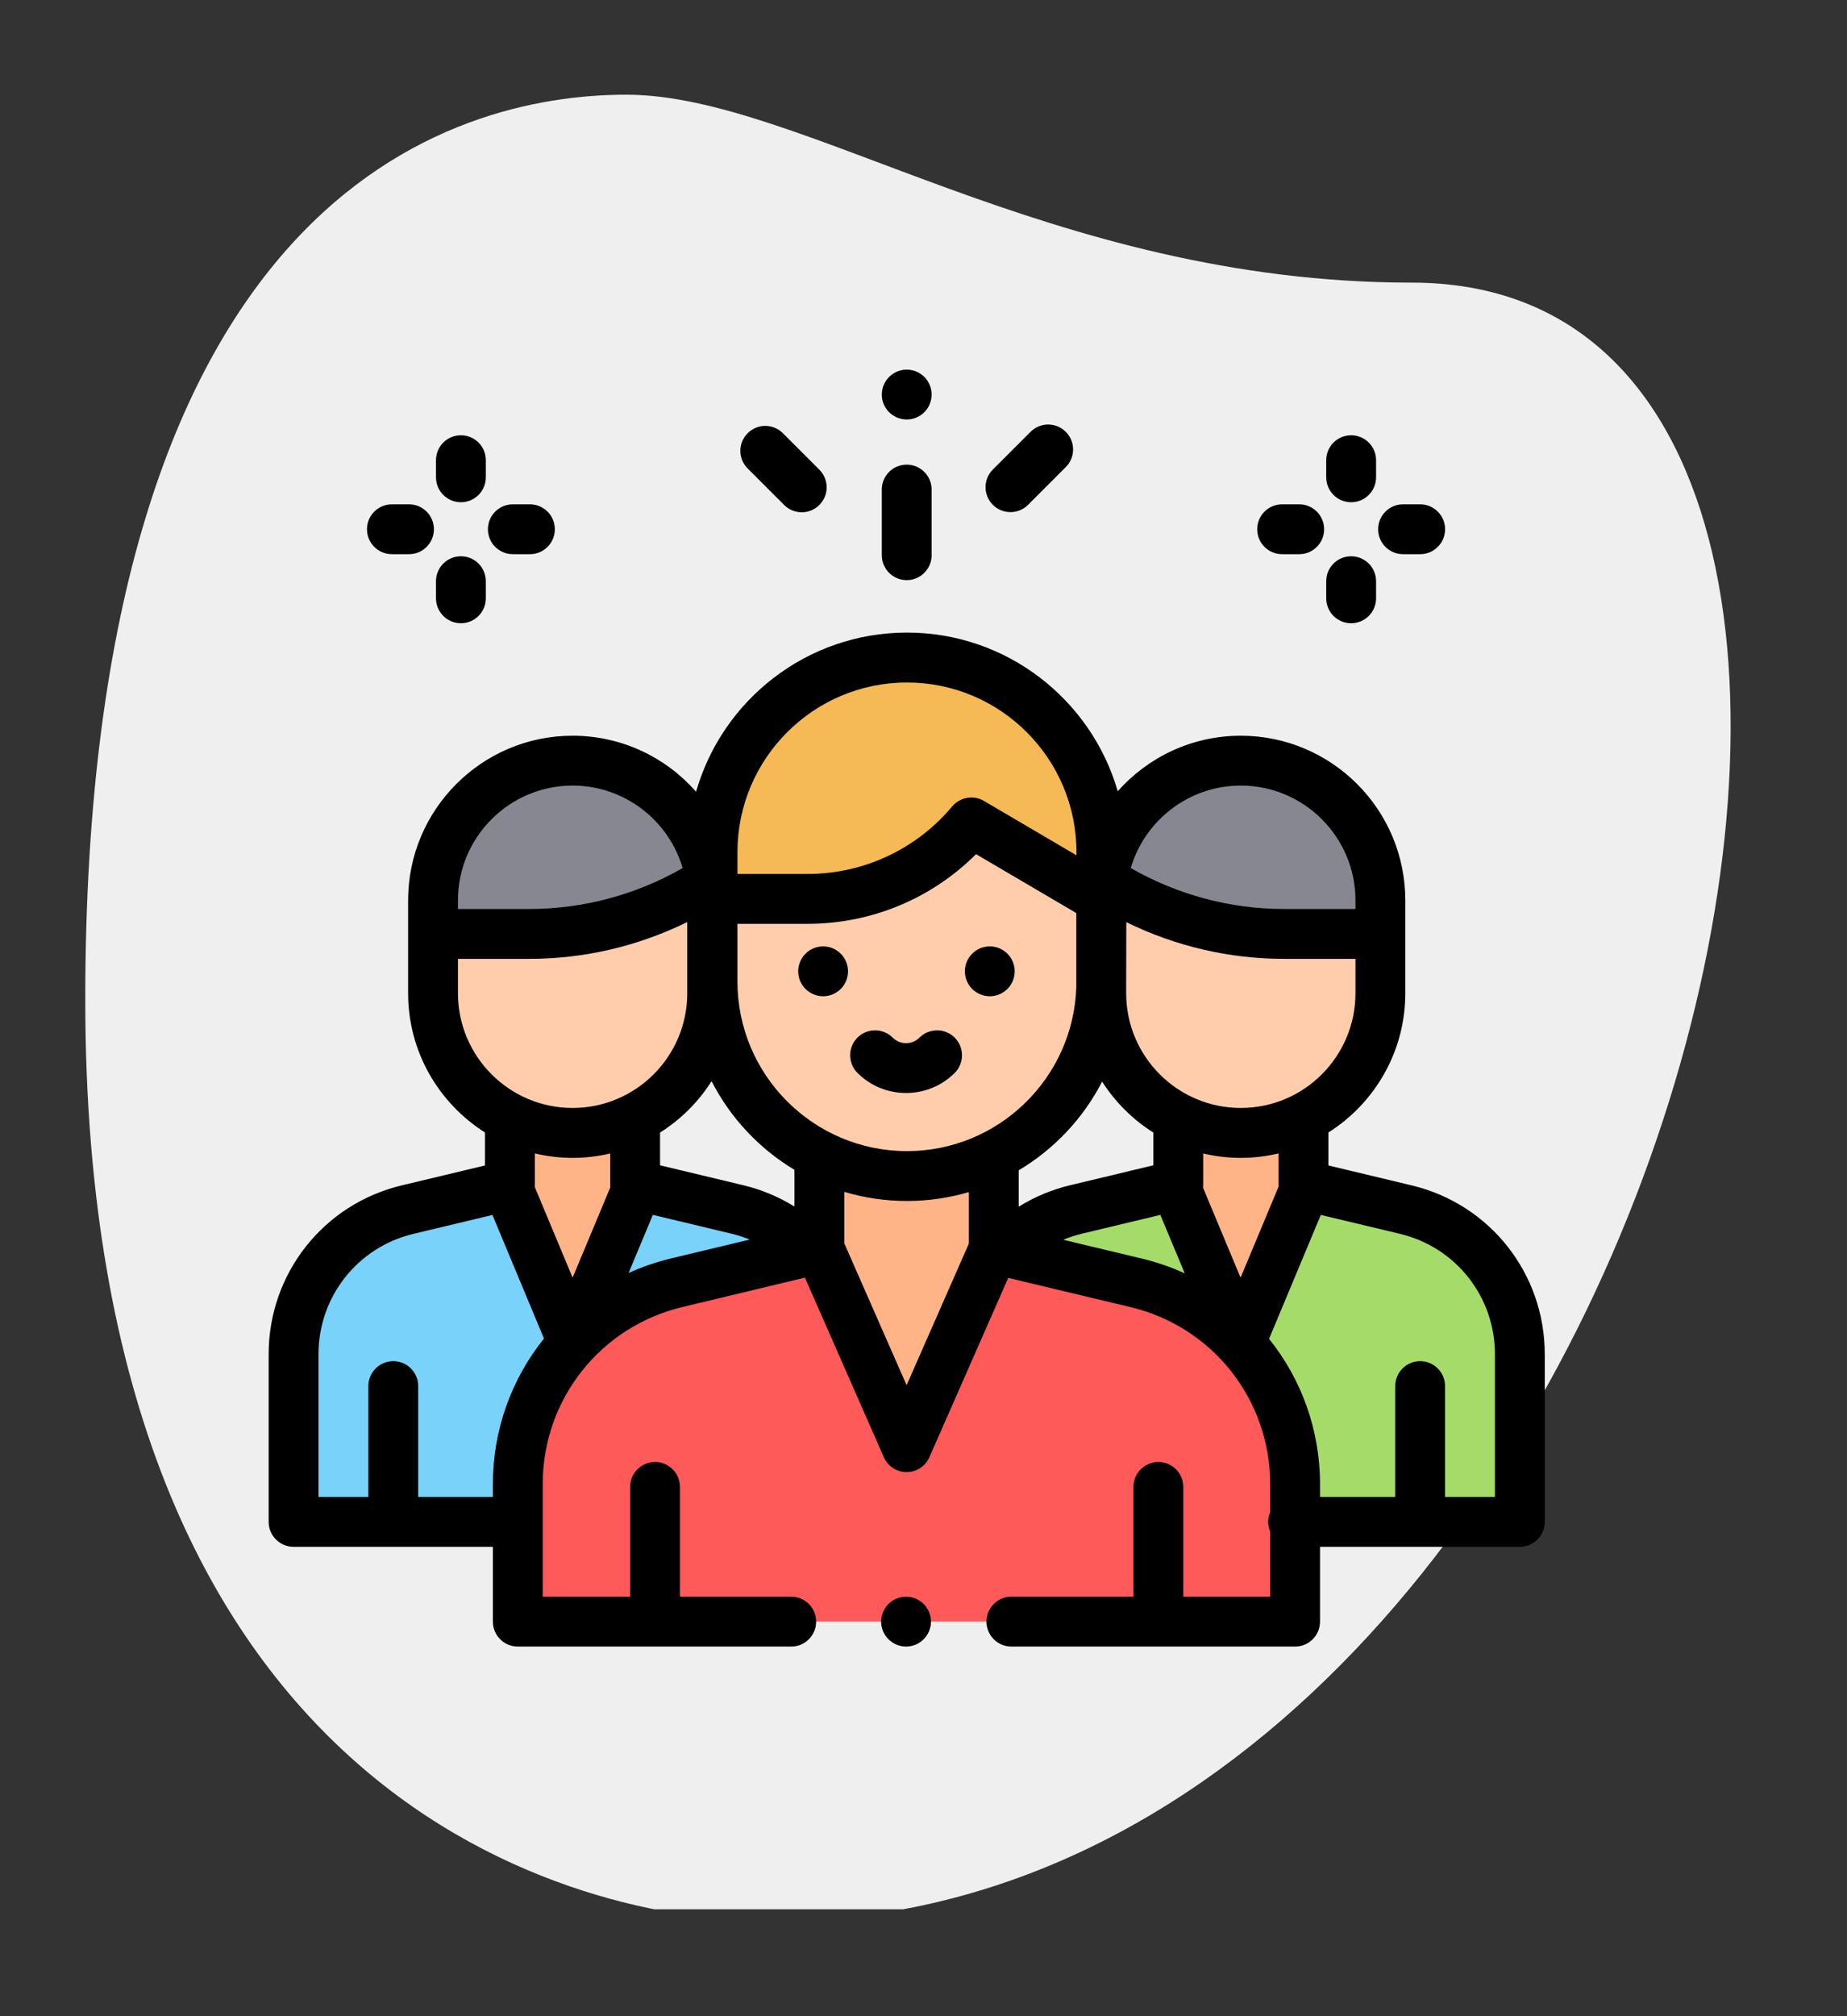 <svg width="55" height="60" viewBox="0 0 55 60" fill="none" xmlns="http://www.w3.org/2000/svg">
<rect x="0" y="0" width="55" height="60" fill="#333333" stroke="none"/>
<g clip-path="url(#clip0_778_3134)">
<path d="M42.043 8.411C31.261 8.411 23.849 2.818 18.652 2.818C13.455 2.818 2.539 5.808 2.539 29.743C2.539 53.677 17.226 57.182 22.941 57.182C49.711 57.184 61.146 8.411 42.043 8.411Z" fill="#EFEFEF"/>
<g clip-path="url(#clip1_778_3134)">
<path d="M24.121 37.228C23.536 36.62 22.788 36.192 21.967 35.995L18.913 35.264V33.399H15.184V35.27L12.139 35.997C10.147 36.473 8.742 38.253 8.742 40.3V45.289H15.493L24.121 37.228Z" fill="#78D2FA"/>
<path d="M18.993 33.399V35.314L17.058 39.949L15.125 35.321V33.399H18.993Z" fill="#FFB487"/>
<path d="M21.207 26.977V29.559C21.207 31.854 19.346 33.715 17.051 33.715C14.755 33.715 12.895 31.854 12.895 29.559V26.977H21.207Z" fill="#FFCDAC"/>
<path d="M21.207 27.794V26.793C21.207 24.497 19.346 22.637 17.051 22.637C14.755 22.637 12.895 24.497 12.895 26.793V27.794H15.76C17.554 27.794 19.314 27.306 20.853 26.384" fill="#878791"/>
<path d="M29.879 37.228C30.464 36.62 31.212 36.192 32.033 35.995L35.087 35.264V33.399H38.816V35.27L41.861 35.997C43.853 36.473 45.258 38.253 45.258 40.3V45.289H38.507L29.879 37.228Z" fill="#A5DC69"/>
<path d="M24.4 37.155L20.146 38.174C17.375 38.839 15.42 41.317 15.42 44.167V48.258H38.566V44.171C38.566 41.319 36.61 38.84 33.836 38.177L29.594 37.164L24.4 37.155Z" fill="#FF5A5A"/>
<path d="M38.876 33.399V35.321L36.943 39.949L35.008 35.314V33.399H38.876ZM27.002 43.118L29.771 36.831C29.559 36.476 29.448 36.071 29.448 35.659V35.054H24.552V35.659C24.552 36.083 24.435 36.484 24.23 36.829L27.002 43.118Z" fill="#FFB487"/>
<path d="M32.789 25.215V29.209C32.789 32.406 30.197 34.998 27 34.998C23.803 34.998 21.211 32.407 21.211 29.209V25.215H32.789Z" fill="#FFCDAC"/>
<path d="M27 19.567C23.803 19.567 21.211 22.159 21.211 25.356V26.75H24.041C24.971 26.75 25.889 26.546 26.731 26.153C27.574 25.76 28.319 25.187 28.916 24.475L32.789 26.75V25.356C32.789 22.159 30.197 19.567 27 19.567Z" fill="#F5B955"/>
<path d="M32.793 26.977V29.559C32.793 31.854 34.654 33.715 36.949 33.715C39.245 33.715 41.106 31.854 41.106 29.559V26.977H32.793Z" fill="#FFCDAC"/>
<path d="M32.793 27.794V26.793C32.793 24.497 34.654 22.637 36.949 22.637C39.245 22.637 41.106 24.497 41.106 26.793V27.794H38.241C36.447 27.794 34.686 27.306 33.147 26.384" fill="#878791"/>
<path d="M26.98 47.516C26.785 47.516 26.594 47.595 26.456 47.733C26.318 47.871 26.238 48.063 26.238 48.258C26.238 48.453 26.318 48.645 26.456 48.782C26.595 48.921 26.784 48.999 26.98 49C27.176 49 27.367 48.921 27.505 48.782C27.643 48.645 27.723 48.453 27.723 48.258C27.723 48.063 27.643 47.871 27.505 47.733C27.366 47.594 27.177 47.516 26.98 47.516Z" fill="black"/>
<path d="M42.034 35.275L39.558 34.683V33.701C40.932 32.833 41.847 31.301 41.847 29.558V26.792C41.847 24.091 39.65 21.894 36.949 21.894C35.492 21.894 34.182 22.534 33.284 23.547C32.497 20.823 29.982 18.825 27.008 18.825H27.008C24.029 18.825 21.51 20.829 20.728 23.56C19.829 22.54 18.515 21.894 17.051 21.894C14.35 21.894 12.153 24.091 12.153 26.792V29.558C12.153 31.301 13.068 32.833 14.442 33.701V34.683L11.966 35.275C9.631 35.832 8 37.899 8 40.3V45.289C8 45.699 8.332 46.031 8.742 46.031H14.677V48.258C14.677 48.667 15.009 49 15.419 49H23.561C23.971 49 24.303 48.667 24.303 48.258C24.303 47.848 23.971 47.515 23.561 47.515H20.248V44.249C20.248 43.839 19.916 43.507 19.506 43.507C19.096 43.507 18.764 43.839 18.764 44.249V47.515H16.161V44.167C16.161 41.65 17.871 39.482 20.319 38.896L23.969 38.021L26.318 43.364C26.376 43.496 26.471 43.608 26.591 43.687C26.712 43.766 26.853 43.808 26.997 43.808H26.997C27.141 43.808 27.282 43.766 27.403 43.687C27.523 43.608 27.618 43.496 27.676 43.364L30.023 38.029L33.663 38.898C36.112 39.483 37.824 41.651 37.824 44.17V44.998C37.786 45.088 37.764 45.186 37.764 45.289C37.764 45.392 37.786 45.49 37.824 45.579V47.515H35.236V44.249C35.236 43.839 34.904 43.507 34.494 43.507C34.084 43.507 33.752 43.839 33.752 44.249V47.515H30.117C29.707 47.515 29.375 47.848 29.375 48.258C29.375 48.667 29.707 49 30.117 49H38.566C38.976 49 39.308 48.667 39.308 48.258V46.031H45.258C45.668 46.031 46 45.699 46 45.289V40.3C46 37.899 44.369 35.832 42.034 35.275ZM38.075 35.309L36.942 38.022L35.824 35.345C35.828 35.311 35.83 35.277 35.829 35.243V34.326C36.196 34.413 36.572 34.456 36.949 34.457C37.336 34.457 37.712 34.41 38.074 34.325V35.269C38.074 35.282 38.075 35.296 38.075 35.309ZM23.657 35.905C23.188 35.615 22.676 35.401 22.14 35.273L19.655 34.678V33.704C20.274 33.314 20.798 32.792 21.189 32.175C21.749 33.268 22.608 34.183 23.657 34.813V35.905ZM21.96 29.209V27.492H24.049C25.943 27.492 27.739 26.744 29.065 25.419L32.05 27.172V29.383C31.958 32.086 29.732 34.256 27.008 34.256C24.225 34.256 21.96 31.992 21.96 29.209ZM30.335 34.827C31.39 34.2 32.255 33.283 32.819 32.188C33.21 32.799 33.731 33.317 34.345 33.704V34.678L31.86 35.273C31.321 35.402 30.806 35.617 30.335 35.911L30.335 34.827ZM36.949 32.972C35.066 32.972 33.535 31.441 33.535 29.558V29.437C33.537 29.361 33.539 27.442 33.539 27.442C35.002 28.161 36.61 28.535 38.24 28.535H40.363V29.558C40.363 31.441 38.831 32.972 36.949 32.972ZM36.949 23.378C38.831 23.378 40.363 24.91 40.363 26.792V27.051H38.24C36.637 27.051 35.062 26.63 33.672 25.832C34.088 24.415 35.4 23.378 36.949 23.378ZM21.96 25.357C21.96 22.574 24.225 20.31 27.008 20.31C29.791 20.31 32.055 22.574 32.055 25.357V25.453L29.3 23.835C29.149 23.746 28.971 23.714 28.798 23.744C28.625 23.773 28.468 23.864 28.355 23.998C27.285 25.275 25.715 26.008 24.049 26.008H21.96V25.357ZM13.637 26.792C13.637 24.91 15.169 23.378 17.051 23.378C18.6 23.378 19.912 24.415 20.328 25.832C18.938 26.63 17.363 27.051 15.76 27.051H13.637V26.792ZM13.637 28.535H15.76C17.395 28.535 19.005 28.158 20.465 27.439V29.558C20.465 31.441 18.934 32.972 17.051 32.972C15.169 32.972 13.637 31.441 13.637 29.558V28.535ZM17.051 34.457C17.436 34.457 17.811 34.411 18.171 34.326V35.222C18.17 35.236 18.17 35.25 18.17 35.264C18.17 35.287 18.172 35.31 18.174 35.334L17.051 38.022L15.924 35.322C15.925 35.305 15.927 35.287 15.927 35.269V34.325C16.295 34.412 16.672 34.456 17.051 34.457ZM14.677 44.167V44.547H12.453V41.249C12.453 40.839 12.121 40.507 11.711 40.507C11.301 40.507 10.969 40.839 10.969 41.249V44.547H9.484V40.3C9.484 38.589 10.647 37.116 12.311 36.718L14.664 36.156L16.199 39.834C15.239 41.027 14.677 42.539 14.677 44.167ZM19.973 37.452C19.542 37.556 19.122 37.7 18.718 37.883L19.441 36.153L21.794 36.716C21.975 36.76 22.153 36.818 22.326 36.888L19.973 37.452ZM26.997 41.222L25.141 36.999V35.468C25.747 35.649 26.375 35.741 27.008 35.74C27.647 35.74 28.266 35.647 28.851 35.475V37.007L26.997 41.222ZM31.66 36.894C31.837 36.821 32.02 36.761 32.206 36.716L34.553 36.154L35.279 37.893C34.87 37.706 34.444 37.559 34.007 37.455L31.66 36.894ZM44.516 44.547H43.031V41.249C43.031 40.839 42.699 40.507 42.289 40.507C41.879 40.507 41.547 40.839 41.547 41.249V44.547H39.308V44.17C39.308 42.545 38.748 41.035 37.79 39.843L39.331 36.155L41.689 36.718C43.353 37.116 44.516 38.589 44.516 40.3V44.547Z" fill="black"/>
<path d="M24.511 28.163C24.316 28.163 24.124 28.242 23.986 28.381C23.848 28.519 23.769 28.71 23.769 28.905C23.769 29.101 23.848 29.292 23.986 29.43C24.124 29.568 24.316 29.648 24.511 29.648C24.707 29.648 24.898 29.568 25.036 29.43C25.174 29.292 25.253 29.101 25.253 28.905C25.253 28.71 25.174 28.519 25.036 28.381C24.896 28.242 24.708 28.164 24.511 28.163ZM29.474 29.648C29.669 29.648 29.861 29.568 29.999 29.43C30.137 29.292 30.216 29.101 30.216 28.905C30.216 28.71 30.137 28.519 29.999 28.381C29.861 28.242 29.669 28.163 29.474 28.163C29.279 28.163 29.087 28.242 28.949 28.381C28.811 28.519 28.732 28.71 28.732 28.905C28.732 29.101 28.811 29.292 28.949 29.43C29.087 29.568 29.279 29.648 29.474 29.648ZM28.429 30.879C28.139 30.589 27.669 30.589 27.379 30.879C27.16 31.098 26.802 31.098 26.583 30.879C26.293 30.589 25.823 30.589 25.533 30.879C25.244 31.169 25.244 31.639 25.533 31.929C25.933 32.328 26.457 32.527 26.981 32.527C27.505 32.527 28.029 32.328 28.429 31.929C28.719 31.639 28.719 31.169 28.429 30.879ZM38.179 16.492H38.688C39.098 16.492 39.43 16.16 39.43 15.75C39.43 15.34 39.098 15.008 38.688 15.008H38.179C37.769 15.008 37.437 15.34 37.437 15.75C37.437 16.16 37.769 16.492 38.179 16.492ZM41.78 16.492H42.289C42.699 16.492 43.032 16.16 43.032 15.75C43.032 15.34 42.699 15.008 42.289 15.008H41.78C41.37 15.008 41.038 15.34 41.038 15.75C41.038 16.16 41.37 16.492 41.78 16.492ZM40.234 18.547C40.644 18.547 40.977 18.215 40.977 17.805V17.296C40.977 16.886 40.644 16.554 40.234 16.554C39.824 16.554 39.492 16.886 39.492 17.296V17.805C39.492 18.215 39.824 18.547 40.234 18.547ZM40.234 14.946C40.644 14.946 40.977 14.614 40.977 14.204V13.695C40.977 13.285 40.644 12.953 40.234 12.953C39.824 12.953 39.492 13.285 39.492 13.695V14.204C39.492 14.614 39.824 14.946 40.234 14.946ZM11.67 16.492H12.179C12.589 16.492 12.921 16.16 12.921 15.75C12.921 15.34 12.589 15.008 12.179 15.008H11.67C11.26 15.008 10.928 15.34 10.928 15.75C10.928 16.16 11.26 16.492 11.67 16.492ZM15.271 16.492H15.78C16.19 16.492 16.522 16.16 16.522 15.75C16.522 15.34 16.19 15.008 15.78 15.008H15.271C14.861 15.008 14.529 15.34 14.529 15.75C14.529 16.16 14.861 16.492 15.271 16.492ZM13.725 18.547C14.135 18.547 14.467 18.215 14.467 17.805V17.296C14.467 16.886 14.135 16.554 13.725 16.554C13.315 16.554 12.983 16.886 12.983 17.296V17.805C12.983 18.215 13.315 18.547 13.725 18.547ZM13.725 14.946C14.135 14.946 14.467 14.614 14.467 14.204V13.695C14.467 13.285 14.135 12.953 13.725 12.953C13.315 12.953 12.983 13.285 12.983 13.695V14.204C12.983 14.614 13.315 14.946 13.725 14.946ZM27 17.264C27.41 17.264 27.742 16.932 27.742 16.522V14.569C27.742 14.159 27.41 13.827 27 13.827C26.59 13.827 26.258 14.159 26.258 14.569V16.522C26.258 16.932 26.59 17.264 27 17.264ZM27 12.484C27.195 12.484 27.387 12.405 27.525 12.267C27.663 12.129 27.742 11.937 27.742 11.742C27.742 11.547 27.663 11.355 27.525 11.217C27.387 11.079 27.195 11 27 11C26.805 11 26.614 11.079 26.476 11.217C26.337 11.355 26.258 11.547 26.258 11.742C26.258 11.937 26.337 12.129 26.476 12.267C26.614 12.405 26.805 12.484 27 12.484ZM23.35 15.027C23.495 15.172 23.684 15.245 23.875 15.245C24.064 15.245 24.254 15.172 24.399 15.027C24.689 14.737 24.689 14.268 24.399 13.978L23.313 12.892C23.023 12.602 22.553 12.602 22.264 12.892C21.974 13.181 21.974 13.651 22.264 13.941L23.35 15.027ZM30.09 15.24C30.28 15.24 30.47 15.168 30.614 15.023L31.737 13.9C32.027 13.611 32.027 13.14 31.737 12.851C31.447 12.561 30.977 12.561 30.687 12.851L29.565 13.973C29.275 14.263 29.275 14.733 29.565 15.023C29.634 15.092 29.715 15.146 29.805 15.184C29.896 15.221 29.992 15.24 30.09 15.24Z" fill="black"/>
</g>
</g>
<defs>
<clipPath id="clip0_778_3134">
<rect width="54" height="54" fill="white" transform="translate(0 2.818)"/>
</clipPath>
<clipPath id="clip1_778_3134">
<rect width="38" height="38" fill="white" transform="translate(8 11)"/>
</clipPath>
</defs>
</svg>
